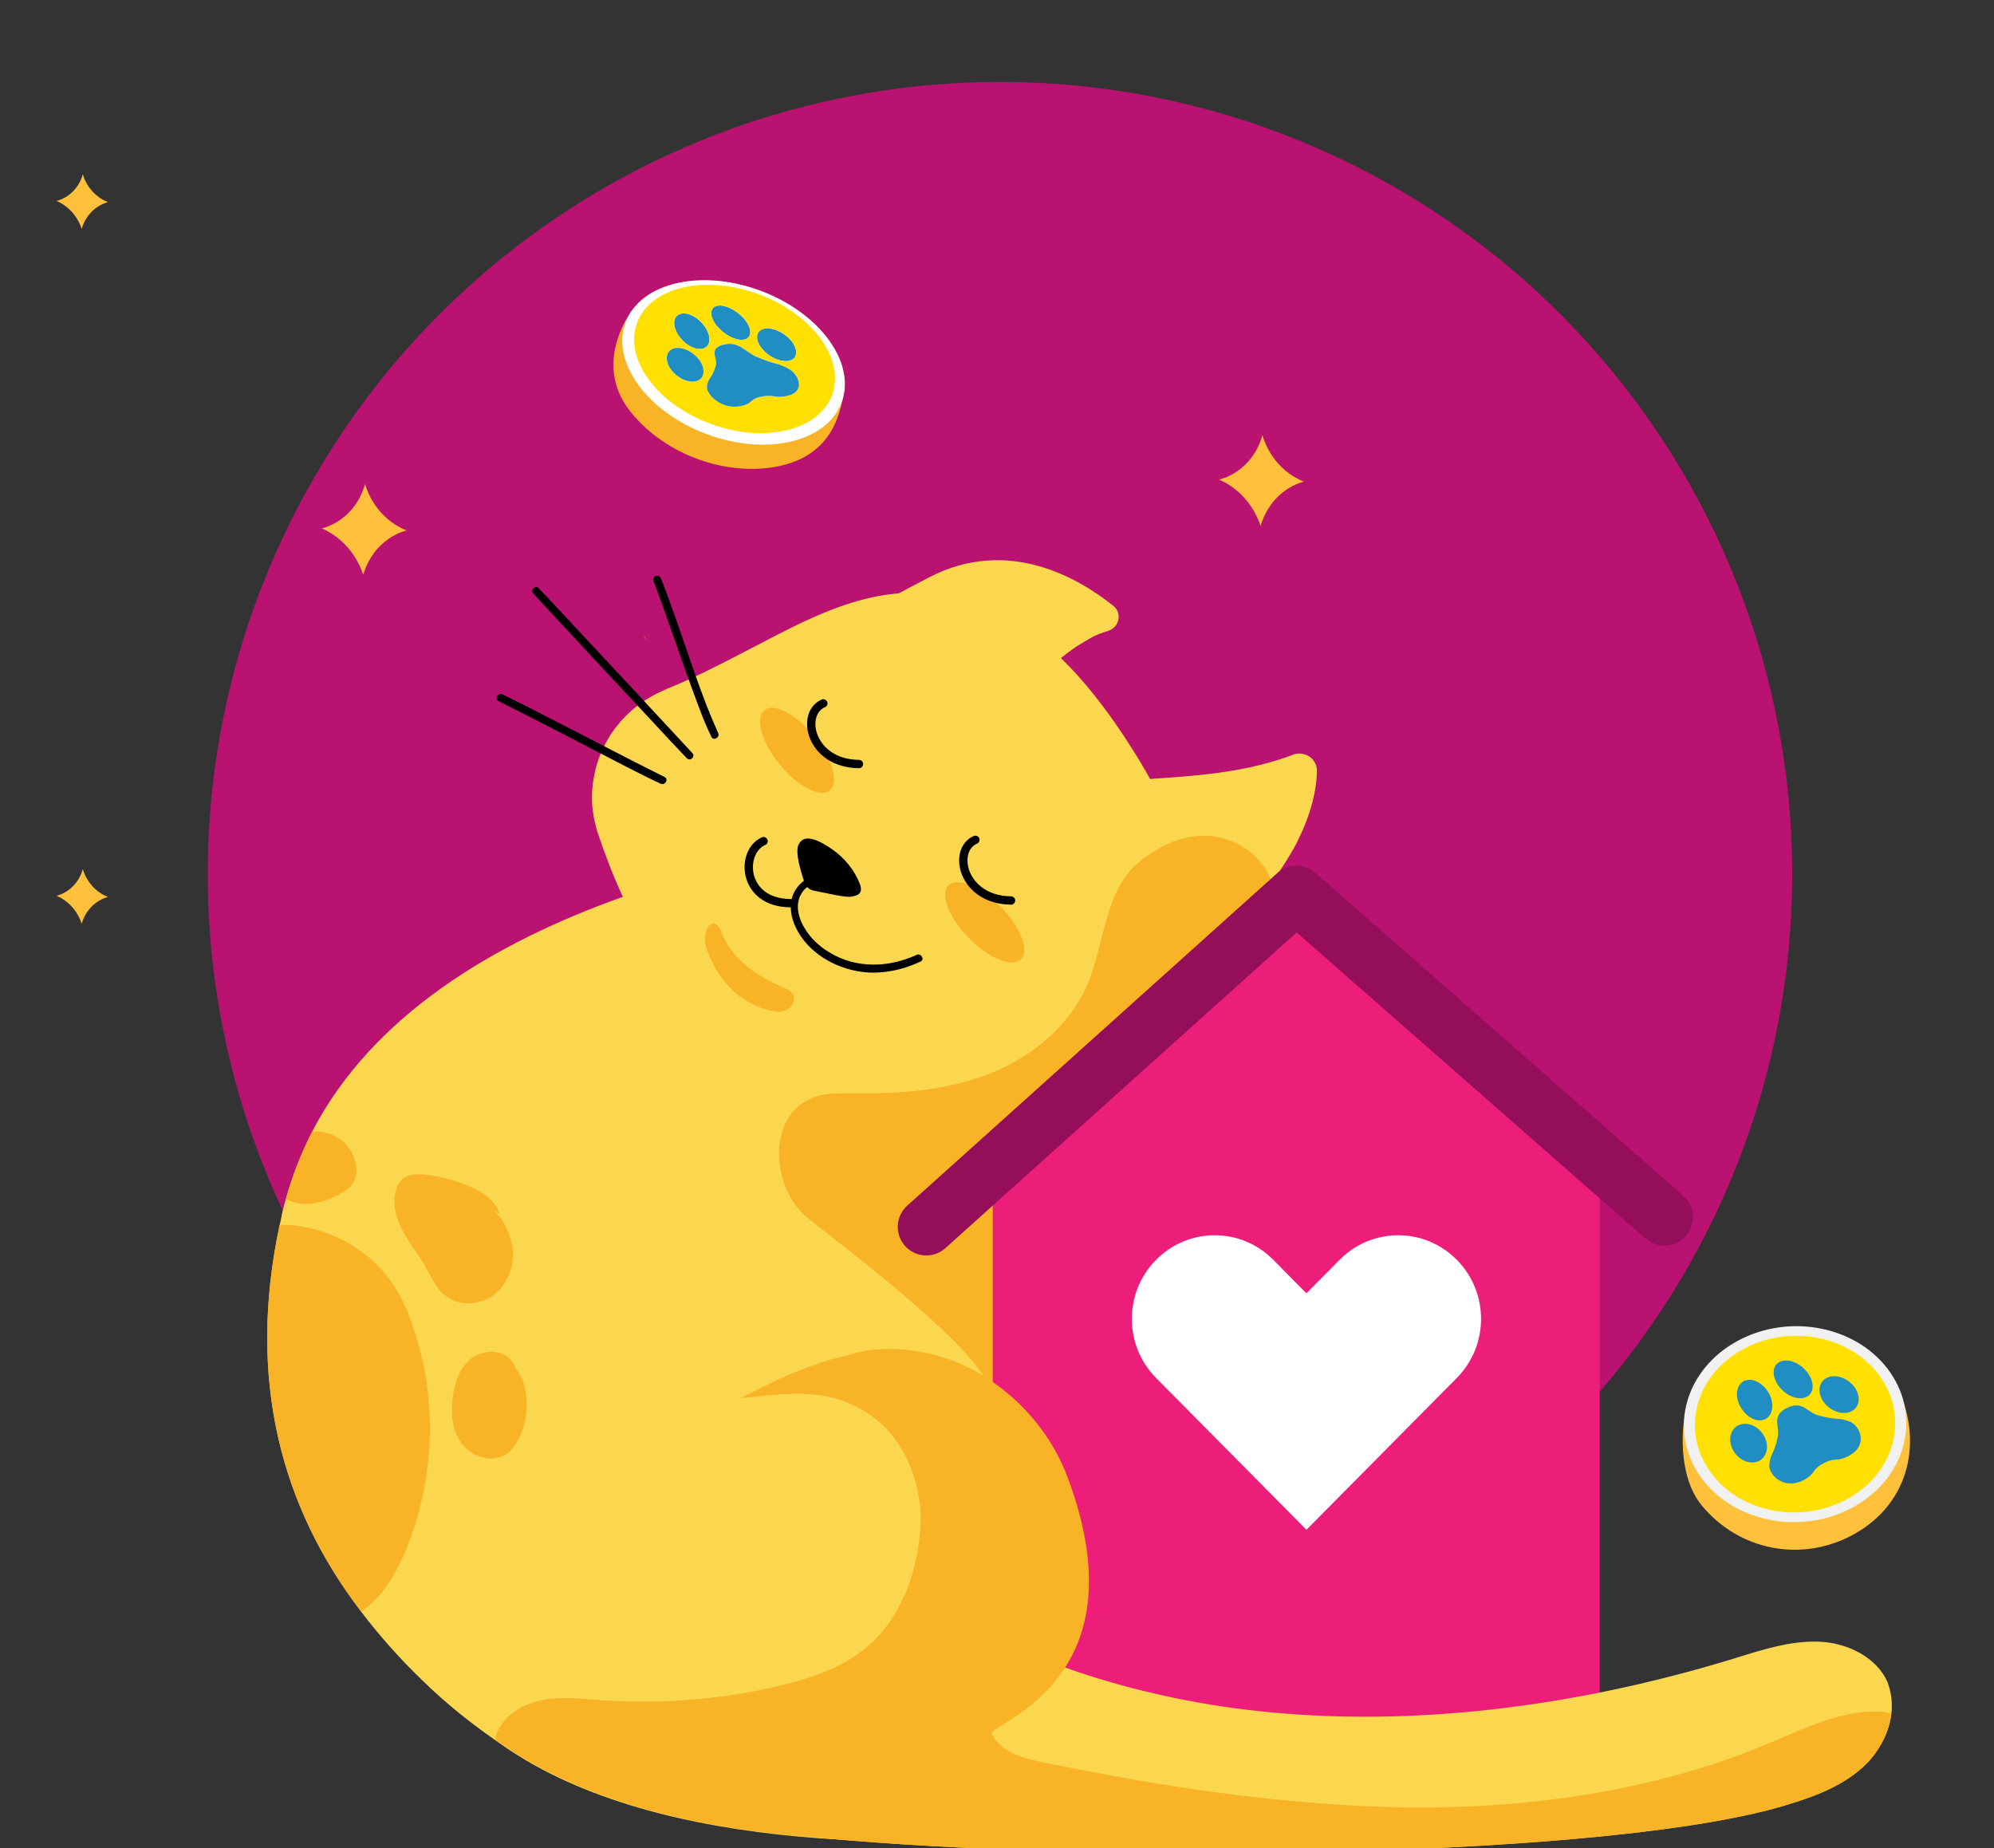 <svg width="219" height="203" viewBox="0 0 219 203" fill="none" xmlns="http://www.w3.org/2000/svg">
<rect x="0" y="0" width="219" height="203" fill="#333333" stroke="none"/>
<g clip-path="url(#clip0_1_3380)">
<circle cx="109.828" cy="96.01" r="87.01" fill="#B91271"/>
<path d="M8.972 25.127C8.832 24.709 8.534 23.999 7.923 23.306C7.28 22.59 6.598 22.235 6.203 22.069C6.549 21.983 7.323 21.731 8.031 21.004C8.729 20.294 8.994 19.498 9.091 19.137C9.21 19.544 9.497 20.294 10.146 21.015C10.789 21.725 11.482 22.052 11.86 22.201C11.498 22.298 10.827 22.538 10.184 23.14C9.389 23.873 9.086 24.743 8.972 25.127Z" fill="#FFC13C"/>
<path d="M135.287 199.112C135.287 199.112 112.904 203.569 89.982 201.903C78.032 201.022 65.934 198.475 56.873 192.793C55.992 192.255 55.159 191.667 54.326 191.079C51.437 189.071 48.792 186.916 46.392 184.565C43.894 182.165 41.641 179.618 39.633 176.974C30.866 165.513 27.095 151.456 30.719 134.51C30.817 134.118 30.915 133.726 30.964 133.334C31.111 132.796 31.209 132.257 31.405 131.669C32.139 129.024 33.119 126.575 34.294 124.273C40.955 111.441 54.375 103.507 68.383 98.511C91.011 90.528 115.206 90.381 115.206 90.381L114.618 100.617L118.047 108.65L121.867 117.515L122.063 118.592L127.303 150.379L128.234 156.158L133.377 187.357L134.993 197.153L135.287 199.112Z" fill="#FBD750"/>
<path d="M129.41 114.38C129.41 114.821 126.667 116.731 122.063 118.592C118.683 119.963 114.373 121.335 109.378 122.118C101.933 123.832 95.517 123.196 90.031 121.09C79.648 117.073 72.644 107.719 68.432 98.56C67.306 96.111 66.375 93.662 65.591 91.311C65.444 90.821 65.249 89.989 65.151 89.352C64.906 87.834 65.004 86.266 65.347 84.797C65.542 83.817 65.885 82.887 66.326 82.005C67.403 79.801 69.118 77.94 71.322 76.618C71.909 76.275 72.546 75.981 73.183 75.687C73.379 75.589 73.575 75.54 73.771 75.442C74.946 74.953 76.024 74.463 77.052 73.973C83.028 71.083 87.288 68.439 91.99 66.724C108.006 60.798 118.145 72.014 125.197 83.622C127.352 87.148 128.773 90.478 129.654 93.564C133.034 105.123 129.41 113.351 129.41 114.38Z" fill="#FBD750"/>
<path d="M133.034 104.485C132.495 105.024 131.956 105.465 131.466 105.905C130.977 106.297 130.536 106.689 130.144 106.983C129.36 107.62 128.234 107.522 127.597 106.787L127.45 106.64C127.009 106.199 126.373 106.003 125.736 106.101C125.54 106.101 126.373 105.759 125.295 104.632C124.561 103.848 123.973 102.967 123.434 102.036C123.434 101.987 123.385 101.987 123.385 101.938C122.21 99.881 121.524 97.579 121.034 95.228C120.936 94.837 120.887 94.494 120.838 94.102C120.789 93.808 120.74 93.514 120.691 93.22C120.299 90.82 120.153 88.126 121.769 86.314C121.965 86.118 122.357 85.972 122.944 85.874C123.189 85.825 123.483 85.776 123.777 85.776C127.303 85.335 134.748 85.433 141.066 83.229C141.36 83.131 141.703 83.033 141.997 82.886C142.535 82.69 143.123 82.739 143.613 82.984C144.201 83.278 144.641 83.914 144.641 84.649C144.592 87.294 143.711 90.037 142.339 92.73C139.891 97.236 136.119 101.546 133.034 104.485Z" fill="#FBD750"/>
<path d="M121.769 69.27C120.985 69.515 120.201 69.809 119.81 70.054C119.32 70.347 118.83 70.641 118.34 70.935C115.402 72.894 113.1 75.49 111.581 76.862C110.896 77.498 110.357 77.89 110.014 77.841C109.573 77.743 109.083 77.498 108.545 77.106C106.635 75.833 104.333 73.286 103.696 71.964C103.451 71.523 103.157 71.131 102.716 70.837C100.463 69.221 96.104 69.662 96.447 66.87C96.545 66.184 98.945 65.058 102.08 63.393C110.798 58.887 118.585 63.589 122.258 66.527C123.238 67.262 122.993 68.829 121.769 69.27Z" fill="#FBD750"/>
<path d="M91.116 86.816C92.164 85.961 91.408 83.297 89.426 80.864C87.444 78.431 84.987 77.152 83.939 78.006C82.89 78.86 83.647 81.525 85.629 83.957C87.611 86.39 90.067 87.67 91.116 86.816Z" fill="#F9B327"/>
<path d="M112.118 105.367C113.086 104.422 112.093 101.837 109.9 99.592C107.708 97.347 105.146 96.293 104.179 97.238C103.211 98.183 104.204 100.769 106.397 103.014C108.589 105.259 111.151 106.312 112.118 105.367Z" fill="#F9B327"/>
<path d="M87.68 92.829C87.974 92.193 88.66 91.36 91.452 93.319C92.774 94.25 93.852 95.572 94.439 97.09C94.88 98.266 93.999 98.364 93.607 98.462C93.019 98.658 90.717 98.07 89.395 97.825C88.856 97.727 88.464 97.335 88.317 96.846C87.925 95.523 87.338 93.76 87.68 92.829Z" fill="black"/>
<path d="M83.86 92.388C81.265 93.514 81.46 99.147 86.799 99.196" stroke="black" stroke-width="0.915" stroke-miterlimit="10" stroke-linecap="round" stroke-linejoin="round"/>
<path d="M90.423 77.254C87.827 78.381 89.003 83.866 94.341 83.915" stroke="black" stroke-width="0.915" stroke-miterlimit="10" stroke-linecap="round" stroke-linejoin="round"/>
<path d="M107.124 92.24C104.528 93.367 105.704 98.852 111.042 98.901" stroke="black" stroke-width="0.915" stroke-miterlimit="10" stroke-linecap="round" stroke-linejoin="round"/>
<path d="M89.738 95.965C88.513 96.405 87.485 97.189 87.044 98.413C86.652 99.54 86.897 100.813 87.387 101.842C88.709 104.634 91.697 106.348 94.636 106.74C96.84 107.034 99.093 106.544 101.101 105.613C101.591 105.368 101.15 104.634 100.66 104.879C97.574 106.299 93.999 106.397 91.06 104.585C89.983 103.948 89.003 103.017 88.367 101.94C88.073 101.45 87.877 101.009 87.73 100.422C87.632 100.03 87.583 99.442 87.681 99.05C87.73 98.903 87.73 98.756 87.779 98.658C87.828 98.511 87.828 98.462 87.926 98.316C88.073 98.071 88.171 97.875 88.367 97.679C88.807 97.238 89.297 96.895 89.934 96.699C90.473 96.601 90.228 95.769 89.738 95.965Z" fill="black"/>
<path d="M70.686 69.81L71.028 70.251C70.881 70.153 70.784 70.006 70.686 69.81Z" fill="#F9B327"/>
<path d="M79.255 102.428C78.374 100.126 76.954 102.232 77.59 104.142C79.647 110.167 84.3 110.901 84.888 111.048C86.896 111.587 88.072 109.383 86.455 108.648C85.965 108.354 80.872 106.689 79.255 102.428Z" fill="#F9B327"/>
<path d="M136.756 198.133C136.756 198.133 114.226 187.259 115.157 179.423C113.247 174.133 112.757 167.276 101.492 158.95C92.872 152.583 90.227 152.583 81.411 153.563C93.166 147.196 101.492 146.216 108.839 153.073C108.545 148.469 89.689 134.755 88.317 133.433C84.644 129.955 84.399 122.658 89.052 120.65C89.835 120.307 90.668 120.16 91.501 120.111C92.382 120.062 93.215 120.062 94.097 120.062C98.994 120.16 103.99 119.719 108.594 117.956C113.149 116.193 117.312 112.862 119.32 108.356C119.418 108.111 119.516 107.915 119.614 107.67C121.377 103.164 121.426 97.63 125.148 94.642C132.838 88.422 139.205 93.81 139.695 97.238C143.074 108.748 130.879 112.372 130.879 113.401C130.879 113.842 128.136 115.752 123.532 117.613L128.773 149.4C128.724 150.722 128.773 152.044 129.067 153.318C129.214 153.954 129.458 154.591 129.703 155.179L136.756 198.133Z" fill="#F9B327"/>
<path d="M175.693 190.784H109.035V127.211L142.389 98.216L175.693 127.211V190.784Z" fill="#ED1E79"/>
<path d="M207.725 188.239C207.48 190.247 206.452 192.207 205.031 193.676C202.729 195.978 199.644 197.202 196.558 198.133C177.751 204.108 121.23 204.794 90.031 201.855C81.313 201.023 74.554 199.945 71.175 198.574L76.465 186.672L77.395 184.615C74.995 183.146 74.897 179.423 76.465 177.17C78.081 174.868 80.873 173.742 83.615 173.007C87.142 172.126 90.864 171.783 94.439 172.664C96.252 173.105 97.917 173.889 99.582 174.721C101.198 175.603 102.815 176.534 104.431 177.464C106.096 178.395 107.761 179.276 109.476 180.06C117.067 183.635 125.149 185.986 133.475 187.309C152.282 190.247 172.265 187.75 190.583 182.117C193.571 181.187 196.607 180.207 199.693 180.305C202.827 180.403 206.109 181.97 207.333 184.811C207.725 185.937 207.872 187.113 207.725 188.239Z" fill="#FBD750"/>
<path d="M101.737 134.753L142.389 98.216L182.795 133.676" stroke="#940E5A" stroke-width="6.271" stroke-miterlimit="10" stroke-linecap="round" stroke-linejoin="round"/>
<path d="M54.767 77.008C59.469 79.359 64.122 81.808 68.775 84.208C70.048 84.844 71.273 85.481 72.546 86.069C73.036 86.314 73.477 85.579 72.987 85.334C68.726 83.228 64.514 80.975 60.253 78.82C58.587 77.939 56.873 77.106 55.208 76.273C54.669 76.028 54.277 76.763 54.767 77.008Z" fill="black"/>
<path d="M58.587 65.208C62.947 69.909 67.306 74.611 71.714 79.313C72.938 80.636 74.162 81.958 75.436 83.281C75.828 83.672 76.415 83.085 76.024 82.693C71.665 77.991 67.306 73.289 62.898 68.587C61.673 67.265 60.449 65.942 59.175 64.62C58.832 64.179 58.196 64.816 58.587 65.208Z" fill="black"/>
<path d="M71.763 63.786C73.526 68.439 75.044 73.19 76.807 77.794C77.199 78.871 77.64 79.9 78.13 80.928C78.374 81.418 79.109 80.977 78.864 80.487C77.052 76.471 75.73 72.21 74.26 68.047C73.722 66.529 73.183 65.01 72.595 63.541C72.399 63.002 71.567 63.247 71.763 63.786Z" fill="black"/>
<path d="M44.188 171.146C43.159 173.399 41.69 175.701 39.682 176.974C30.866 165.513 27.094 151.457 30.719 134.51C35.617 134.51 40.514 137.008 43.208 141.122C44.188 142.592 44.873 144.208 45.412 145.873C48.204 154.052 47.714 163.26 44.188 171.146Z" fill="#F9B327"/>
<path d="M39.144 128.733C39.144 129.124 39.045 129.467 38.85 129.81C38.556 130.349 38.017 130.741 37.478 131.035C36.156 131.818 34.589 132.357 33.07 132.21C32.483 132.161 31.895 131.965 31.405 131.671C32.14 129.026 33.119 126.578 34.295 124.276C34.98 124.227 35.666 124.325 36.352 124.569C38.017 125.206 39.242 126.969 39.144 128.733Z" fill="#F9B327"/>
<path d="M54.865 133.381C54.571 132.059 53.298 131.128 52.073 130.54C50.408 129.757 48.596 129.218 46.784 129.022C45.902 128.924 44.873 128.924 44.188 129.512C43.845 129.806 43.6 130.247 43.502 130.687C43.061 132.157 43.453 133.724 44.188 135.095C44.873 136.467 45.853 137.642 46.637 138.965C47.322 140.14 47.812 141.413 48.841 142.246C50.261 143.422 52.416 143.422 53.983 142.393C55.502 141.364 56.383 139.503 56.334 137.691C56.285 135.879 55.453 134.116 54.13 132.793" fill="#F9B327"/>
<path d="M55.796 156.059C56.531 155.324 56.678 154.149 56.776 153.071C56.873 151.798 56.971 150.377 56.139 149.398C55.11 148.173 53.053 148.222 51.78 149.202C50.506 150.181 49.919 151.847 49.723 153.463C49.478 155.275 49.674 157.234 50.8 158.655C51.927 160.075 54.131 160.712 55.649 159.683C56.188 159.291 56.629 158.704 56.922 158.116C57.755 156.5 58.049 154.54 57.706 152.728C57.51 151.504 56.922 150.23 55.796 149.692" fill="#F9B327"/>
<path d="M207.725 188.237C207.48 190.246 206.452 192.205 205.031 193.674C202.729 195.976 199.644 197.2 196.558 198.131C177.751 204.106 121.23 204.792 90.031 201.853C78.081 200.972 65.983 198.425 56.922 192.743C56.041 192.205 55.208 191.617 54.375 191.029C54.424 190.784 54.473 190.588 54.571 190.344C55.355 188.384 57.412 187.16 59.518 186.719C61.624 186.327 63.73 186.572 65.885 186.719C69.412 186.964 72.938 186.964 76.464 186.621C79.501 186.376 82.587 185.887 85.574 185.152C89.052 184.319 92.529 183.193 95.272 180.842C97.231 179.177 98.602 177.022 99.582 174.671C100.464 172.418 100.953 170.018 101.1 167.618C101.345 163.651 99.631 153.953 88.366 152.973C88.856 152.288 91.305 146.606 101.59 148.565C107.369 149.643 114.324 154.443 117.263 162.279C125.736 184.907 108.398 189.315 108.937 190.441C109.916 192.45 112.414 193.135 114.618 193.576C121.377 194.947 128.185 196.172 135.042 197.054C141.605 197.886 148.168 198.425 154.78 198.523C168.298 198.621 181.963 196.662 194.403 191.421C198.468 189.707 202.68 187.601 207.088 188.042C207.235 188.14 207.48 188.189 207.725 188.237Z" fill="#F9B327"/>
<path d="M39.896 63.133C39.665 62.436 39.175 61.253 38.168 60.098C37.108 58.905 35.986 58.314 35.336 58.037C35.906 57.894 37.179 57.474 38.346 56.262C39.495 55.078 39.932 53.752 40.092 53.151C40.288 53.828 40.76 55.078 41.829 56.281C42.889 57.464 44.029 58.008 44.653 58.256C44.056 58.419 42.951 58.819 41.891 59.822C40.582 61.043 40.083 62.494 39.896 63.133Z" fill="#FFC13C"/>
<path d="M138.451 57.772C138.219 57.075 137.729 55.891 136.723 54.737C135.663 53.544 134.541 52.952 133.89 52.675C134.461 52.532 135.734 52.112 136.901 50.9C138.05 49.717 138.487 48.39 138.647 47.789C138.843 48.467 139.315 49.717 140.384 50.919C141.444 52.103 142.584 52.647 143.207 52.895C142.611 53.057 141.506 53.458 140.446 54.46C139.137 55.681 138.638 57.132 138.451 57.772Z" fill="#FFC13C"/>
<path d="M8.972 101.441C8.832 101.023 8.534 100.313 7.923 99.62C7.279 98.904 6.598 98.549 6.203 98.383C6.549 98.297 7.323 98.046 8.031 97.318C8.729 96.608 8.994 95.812 9.091 95.452C9.21 95.858 9.497 96.608 10.146 97.33C10.789 98.04 11.482 98.366 11.86 98.515C11.498 98.612 10.827 98.853 10.184 99.454C9.389 100.187 9.086 101.057 8.972 101.441Z" fill="#FFC13C"/>
<path d="M193.745 152.125C193.604 151.707 193.307 150.997 192.695 150.304C192.052 149.588 191.37 149.233 190.976 149.067C191.322 148.981 192.095 148.729 192.804 148.002C193.501 147.292 193.766 146.496 193.864 146.135C193.983 146.542 194.269 147.292 194.918 148.013C195.562 148.723 196.254 149.05 196.632 149.199C196.27 149.296 195.599 149.537 194.956 150.138C194.161 150.871 193.858 151.741 193.745 152.125Z" fill="#FFC13C"/>
<path d="M185.228 154.896C191.062 151.78 205.548 146.621 208.278 152.12C211.271 158.133 209.803 165.051 203.661 168.484C197.884 171.71 190.93 170.289 186.865 165.297C184.168 161.983 184.718 156.143 185.228 154.896Z" fill="#FFC13C"/>
<path d="M190.894 147.244C196.683 144.14 204.186 145.721 207.641 150.792C211.096 155.862 209.213 162.487 203.424 165.591C197.635 168.695 190.132 167.114 186.664 162.047C183.209 156.976 185.105 150.348 190.894 147.244Z" fill="#F1F1F1"/>
<path d="M191.51 148.145C196.727 145.346 203.482 146.778 206.595 151.342C209.707 155.907 208.014 161.884 202.797 164.683C197.58 167.483 190.825 166.051 187.712 161.486C184.596 156.909 186.293 150.945 191.51 148.145Z" fill="#FFE000"/>
<path d="M195.434 149.591C196.226 149.173 197.482 149.562 198.336 150.53C199.23 151.543 199.339 152.792 198.565 153.331C198.529 153.354 198.481 153.381 198.445 153.404C197.653 153.823 196.397 153.433 195.543 152.465C194.65 151.452 194.541 150.203 195.315 149.664C195.363 149.637 195.399 149.614 195.434 149.591Z" fill="#218EC3"/>
<path d="M190.866 156.566C190.915 156.54 190.963 156.513 191.028 156.496C191.996 156.114 193.232 156.689 193.792 157.805C194.318 158.846 194.064 159.983 193.227 160.441C193.178 160.468 193.13 160.495 193.065 160.512C192.096 160.894 190.874 160.315 190.301 159.203C189.775 158.161 190.029 157.024 190.866 156.566Z" fill="#218EC3"/>
<path d="M196.136 154.7C197.972 153.713 198.395 155.101 199.713 155.46C201.851 156.033 201.757 155.627 203.125 156.125C204.294 156.552 205.233 158.734 203.068 159.891C201.707 160.627 201.61 159.999 200.25 160.735C198.889 161.471 199.47 161.831 198.106 162.553C195.941 163.711 194.2 161.964 194.321 160.848C194.449 159.55 194.824 159.812 195.239 157.868C195.489 156.663 194.542 155.553 196.136 154.7Z" fill="#218EC3"/>
<path d="M200.595 151.35C201.436 150.905 202.688 151.226 203.495 152.123C204.346 153.079 204.357 154.326 203.521 154.894C203.473 154.921 203.428 154.961 203.379 154.988C202.539 155.433 201.287 155.112 200.48 154.214C199.629 153.259 199.618 152.012 200.453 151.443C200.498 151.403 200.547 151.377 200.595 151.35Z" fill="#218EC3"/>
<path d="M191.508 151.704C191.543 151.681 191.595 151.667 191.631 151.644C192.521 151.283 193.726 151.95 194.328 153.123C194.888 154.239 194.699 155.414 193.924 155.842C193.888 155.865 193.836 155.879 193.801 155.902C192.91 156.263 191.706 155.596 191.103 154.423C190.527 153.298 190.716 152.122 191.508 151.704Z" fill="#218EC3"/>
<path d="M69.555 33.92C68.24 35.585 65.664 40.473 69.058 44.968C72.609 49.664 79.282 52.314 85.168 51.271C91.674 50.113 92.372 44.978 92.787 42.533C89.394 37.72 75.389 32.635 69.555 33.92Z" fill="#F9B327"/>
<path d="M74.432 31.079C68.597 32.364 66.609 37.312 70.002 42.125C73.395 46.938 80.874 49.816 86.708 48.532C92.542 47.247 94.53 42.299 91.137 37.486C87.744 32.672 80.266 29.794 74.432 31.079Z" fill="white"/>
<path d="M78.775 33.584C78.731 33.592 78.688 33.599 78.651 33.619C77.875 33.883 77.947 34.921 78.842 35.925C79.678 36.881 80.952 37.473 81.743 37.296C81.787 37.289 81.83 37.281 81.867 37.261C82.656 36.991 82.57 35.959 81.676 34.955C80.827 34.006 79.573 33.419 78.775 33.584Z" fill="#218EC3"/>
<path d="M74.809 34.455C74.017 34.631 73.811 35.536 74.351 36.558C74.936 37.635 76.129 38.429 77.023 38.324C77.066 38.316 77.109 38.308 77.153 38.301C77.945 38.124 78.151 37.219 77.611 36.197C77.026 35.12 75.833 34.326 74.939 34.431C74.895 34.439 74.852 34.447 74.809 34.455Z" fill="#218EC3"/>
<path d="M83.928 36.093C83.872 36.108 83.829 36.115 83.78 36.142C82.936 36.426 82.933 37.442 83.763 38.386C84.554 39.288 85.806 39.812 86.653 39.621C86.704 39.625 86.752 39.599 86.808 39.584C87.652 39.3 87.655 38.284 86.818 37.328C86.022 36.445 84.763 35.909 83.928 36.093Z" fill="#218EC3"/>
<path d="M75.134 31.553C69.863 32.706 68.077 37.18 71.136 41.525C74.195 45.87 80.947 48.462 86.211 47.296C91.483 46.143 93.276 41.682 90.217 37.337C87.157 32.992 80.406 30.4 75.134 31.553ZM81.406 44.582C79.222 45.056 77.51 43.276 77.636 42.399C77.782 41.384 78.147 41.677 78.601 40.178C78.882 39.265 77.693 38.215 79.549 37.809C81.177 37.479 81.809 38.641 83.131 39.206C85.263 40.124 85.182 39.772 86.539 40.461C87.7 41.05 88.609 43.013 86.424 43.487C85.051 43.79 84.958 43.27 83.585 43.572C82.211 43.875 82.787 44.291 81.406 44.582ZM76.229 41.911C75.26 42.026 74.032 41.282 73.48 40.267C72.962 39.312 73.237 38.449 74.085 38.258C74.141 38.244 74.184 38.236 74.246 38.234C75.215 38.12 76.443 38.863 76.995 39.878C77.514 40.833 77.238 41.696 76.39 41.887C76.347 41.895 76.291 41.909 76.229 41.911ZM86.809 39.585C86.753 39.599 86.716 39.619 86.661 39.634C85.813 39.825 84.555 39.288 83.77 38.399C82.933 37.443 82.943 36.44 83.787 36.155C83.843 36.141 83.879 36.121 83.935 36.106C84.782 35.915 86.041 36.452 86.826 37.341C87.656 38.285 87.653 39.301 86.809 39.585ZM74.939 34.433C75.833 34.328 77.038 35.115 77.611 36.199C78.163 37.214 77.952 38.138 77.153 38.302C77.11 38.31 77.067 38.318 77.023 38.325C76.123 38.419 74.924 37.643 74.351 36.56C73.799 35.544 74.011 34.621 74.809 34.456C74.853 34.449 74.896 34.441 74.939 34.433ZM81.677 34.956C82.559 35.967 82.644 36.998 81.868 37.262C81.831 37.282 81.787 37.289 81.744 37.297C80.952 37.474 79.691 36.875 78.843 35.926C77.96 34.915 77.875 33.884 78.652 33.62C78.689 33.6 78.732 33.593 78.775 33.585C79.574 33.42 80.828 34.007 81.677 34.956Z" fill="#FFE000"/>
<path d="M74.097 38.249C73.249 38.44 72.973 39.303 73.492 40.258C74.044 41.273 75.266 42.004 76.241 41.902C76.303 41.9 76.346 41.893 76.402 41.878C77.249 41.687 77.525 40.824 77.007 39.869C76.455 38.854 75.233 38.123 74.258 38.225C74.202 38.239 74.14 38.241 74.097 38.249Z" fill="#218EC3"/>
<path d="M79.561 37.832C77.692 38.245 78.875 39.283 78.606 40.19C78.158 41.67 77.8 41.389 77.641 42.41C77.515 43.287 79.228 45.067 81.412 44.593C82.785 44.29 82.21 43.874 83.584 43.571C84.957 43.269 85.05 43.789 86.423 43.486C88.608 43.013 87.699 41.049 86.538 40.46C85.181 39.771 85.274 40.117 83.129 39.206C81.808 38.64 81.176 37.478 79.561 37.832Z" fill="#218EC3"/>
<path d="M143.486 142.048L147.134 138.364C150.692 134.772 156.438 134.772 159.996 138.364C163.553 141.956 163.553 147.757 159.996 151.349L143.486 168.018L126.975 151.349C123.418 147.757 123.418 141.956 126.975 138.364C130.533 134.772 136.279 134.772 139.837 138.364L143.486 142.048Z" fill="white"/>
</g>
<defs>
<clipPath id="clip0_1_3380">
<rect x="0.818" y="6.10352e-05" width="218" height="203" rx="22.42" fill="white"/>
</clipPath>
</defs>
</svg>
